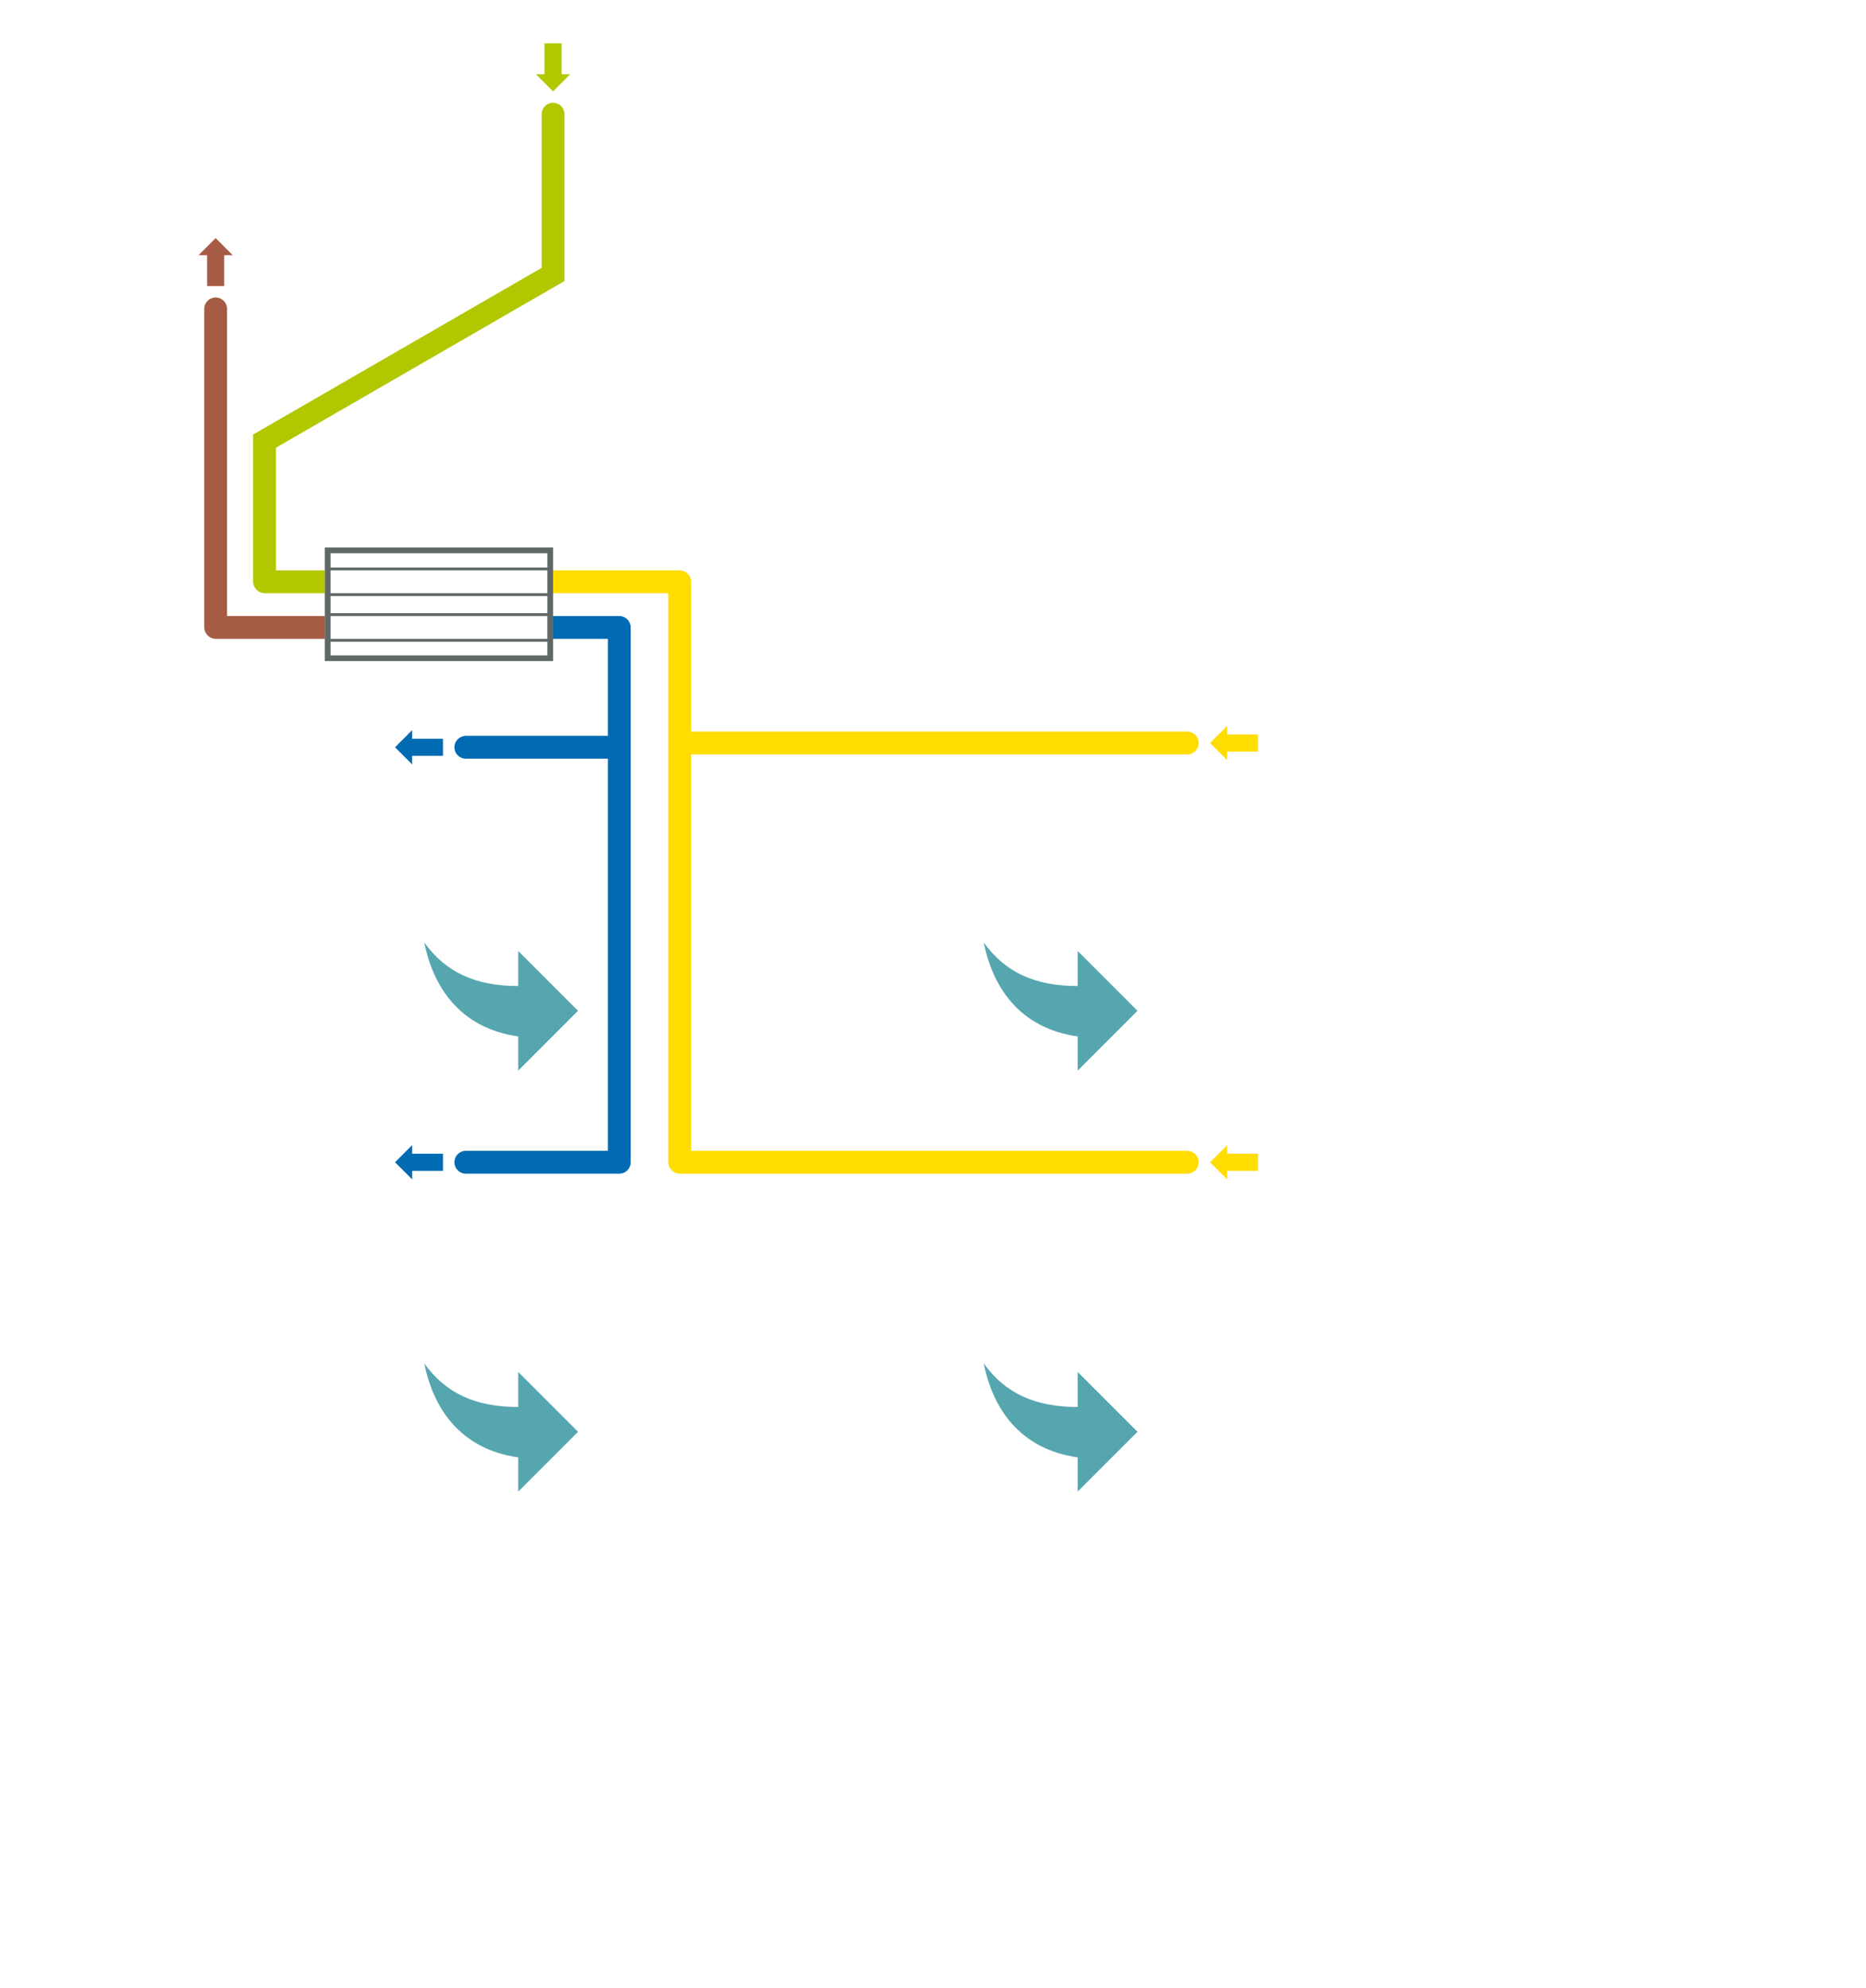 <?xml version="1.0" encoding="utf-8"?>
<!-- GW -->
<!DOCTYPE svg PUBLIC "-//W3C//DTD SVG 1.1//EN" "http://www.w3.org/Graphics/SVG/1.1/DTD/svg11.dtd">
<svg  version="1.1" id="Ebene_1" xmlns="http://www.w3.org/2000/svg" xmlns:xlink="http://www.w3.org/1999/xlink" width="463.526" height="493.575"
	 viewBox="0 0 463.526 493.575" overflow="visible" enable-background="new 0 0 463.526 493.575" xml:space="preserve">
<g>
	<path fill-rule="evenodd" clip-rule="evenodd" fill="transparent" d="M0,0c154.508,0,309.018,0,463.526,0v493.575
		c-154.509,0-309.018,0-463.526,0V0L0,0z"/>
	<path fill-rule="evenodd" clip-rule="evenodd" fill="#56A6AF" d="M128.733,257.319v8.486l14.853-14.854l-14.853-14.853v8.7
		c-10.609,0-18.037-3.395-23.341-10.822c2.122,10.609,8.487,21.219,23.341,23.34V257.319L128.733,257.319z M128.732,361.831v8.488
		l14.854-14.854l-14.854-14.854v8.699c-10.609,0-18.036-3.395-23.34-10.822C107.514,349.099,113.879,359.708,128.732,361.831
		L128.732,361.831L128.732,361.831z M267.704,257.319v8.486l14.854-14.854L267.704,236.1v8.7c-10.609,0-18.036-3.395-23.341-10.822
		c2.122,10.609,8.487,21.219,23.341,23.34V257.319L267.704,257.319z M267.704,361.831v8.486l14.854-14.852l-14.854-14.854v8.699
		c-10.609,0-18.036-3.395-23.341-10.822C246.485,349.099,252.851,359.708,267.704,361.831L267.704,361.831L267.704,361.831z"/>
	<path fill-rule="evenodd" clip-rule="evenodd" fill="#606767" d="M80.69,135.935h56.693v28.193H80.69V135.935L80.69,135.935z
		 M82.108,137.352h53.858v3.543H82.108V137.352L82.108,137.352z M135.966,147.982v4.252H82.108v-4.252H135.966L135.966,147.982z
		 M135.966,159.321v3.39H82.108v-3.39H135.966L135.966,159.321z M135.966,141.604v5.669H82.108v-5.669H135.966L135.966,141.604z
		 M135.966,152.942v5.669H82.108v-5.669H135.966L135.966,152.942z"/>
	<path fill-rule="evenodd" clip-rule="evenodd" fill="#A65C44" d="M53.569,158.612H80.69v-5.669H56.403c0-25.417,0-50.836,0-76.253
		c0-1.558-1.275-2.835-2.834-2.835l0,0c-1.559,0-2.834,1.276-2.834,2.835c0,26.362,0,52.725,0,79.087
		C50.752,157.294,52.015,158.594,53.569,158.612L53.569,158.612z M51.443,63.367h-2.126l4.252-4.252l4.252,4.252h-2.126l0,7.654
		h-4.251V63.367L51.443,63.367z"/>
	<path fill-rule="evenodd" clip-rule="evenodd" fill="#FFDD00" d="M137.383,141.604h31.467c1.548,0,2.835,1.286,2.835,2.834v37.194
		h123.234c1.559,0,2.835,1.276,2.835,2.835l0,0c0,1.559-1.276,2.834-2.835,2.834H171.685v98.418h123.234
		c1.559,0,2.835,1.277,2.835,2.836l0,0c0,1.559-1.276,2.834-2.835,2.834H168.85l0,0c-1.559,0-2.834-1.275-2.834-2.834
		c0-181.687,0-45.983,0-141.282h-28.632V141.604L137.383,141.604z M304.841,186.593v2.126l-4.252-4.252l4.252-4.252v2.126h7.653
		v4.252H304.841L304.841,186.593z M304.84,290.681v2.127l-4.252-4.252l4.252-4.252v2.125h7.654v4.252H304.84L304.84,290.681z"/>
	<path fill-rule="evenodd" clip-rule="evenodd" fill="#006AB2" d="M137.383,152.942h16.46c1.548,0,2.835,1.287,2.835,2.835
		c0,44.259,0,88.519,0,132.778c0,1.559-1.276,2.834-2.835,2.834l0,0c-12.712,0-25.424,0-38.136,0c-1.559,0-2.834-1.275-2.834-2.834
		l0,0c0-1.559,1.276-2.836,2.834-2.836c11.767,0,23.535,0,35.301,0c0-32.451,0-64.903,0-97.355h-35.301
		c-1.559,0-2.834-1.275-2.834-2.834l0,0c0-1.559,1.276-2.834,2.834-2.834h35.301v-24.084h-13.626V152.942L137.383,152.942z
		 M102.385,286.429v-2.125l-4.252,4.252l4.252,4.252v-2.127h7.654v-4.252H102.385L102.385,286.429z M102.385,183.404v-2.126
		l-4.252,4.252l4.252,4.252v-2.126h7.653v-4.252H102.385L102.385,183.404z"/>
	<path fill-rule="evenodd" clip-rule="evenodd" fill="#B1C800" d="M140.218,69.775V28.347c0-1.558-1.276-2.834-2.835-2.834l0,0
		c-1.559,0-2.834,1.275-2.834,2.834v38.155l-71.671,41.38v36.558c0.018,1.516,1.28,2.816,2.835,2.834H80.69v-5.669H68.547v-30.45
		L140.218,69.775L140.218,69.775z M135.257,18.426h-2.126l4.252,4.252l4.252-4.252h-2.126v-7.654h-4.252V18.426L135.257,18.426z"/>
</g>
</svg>
